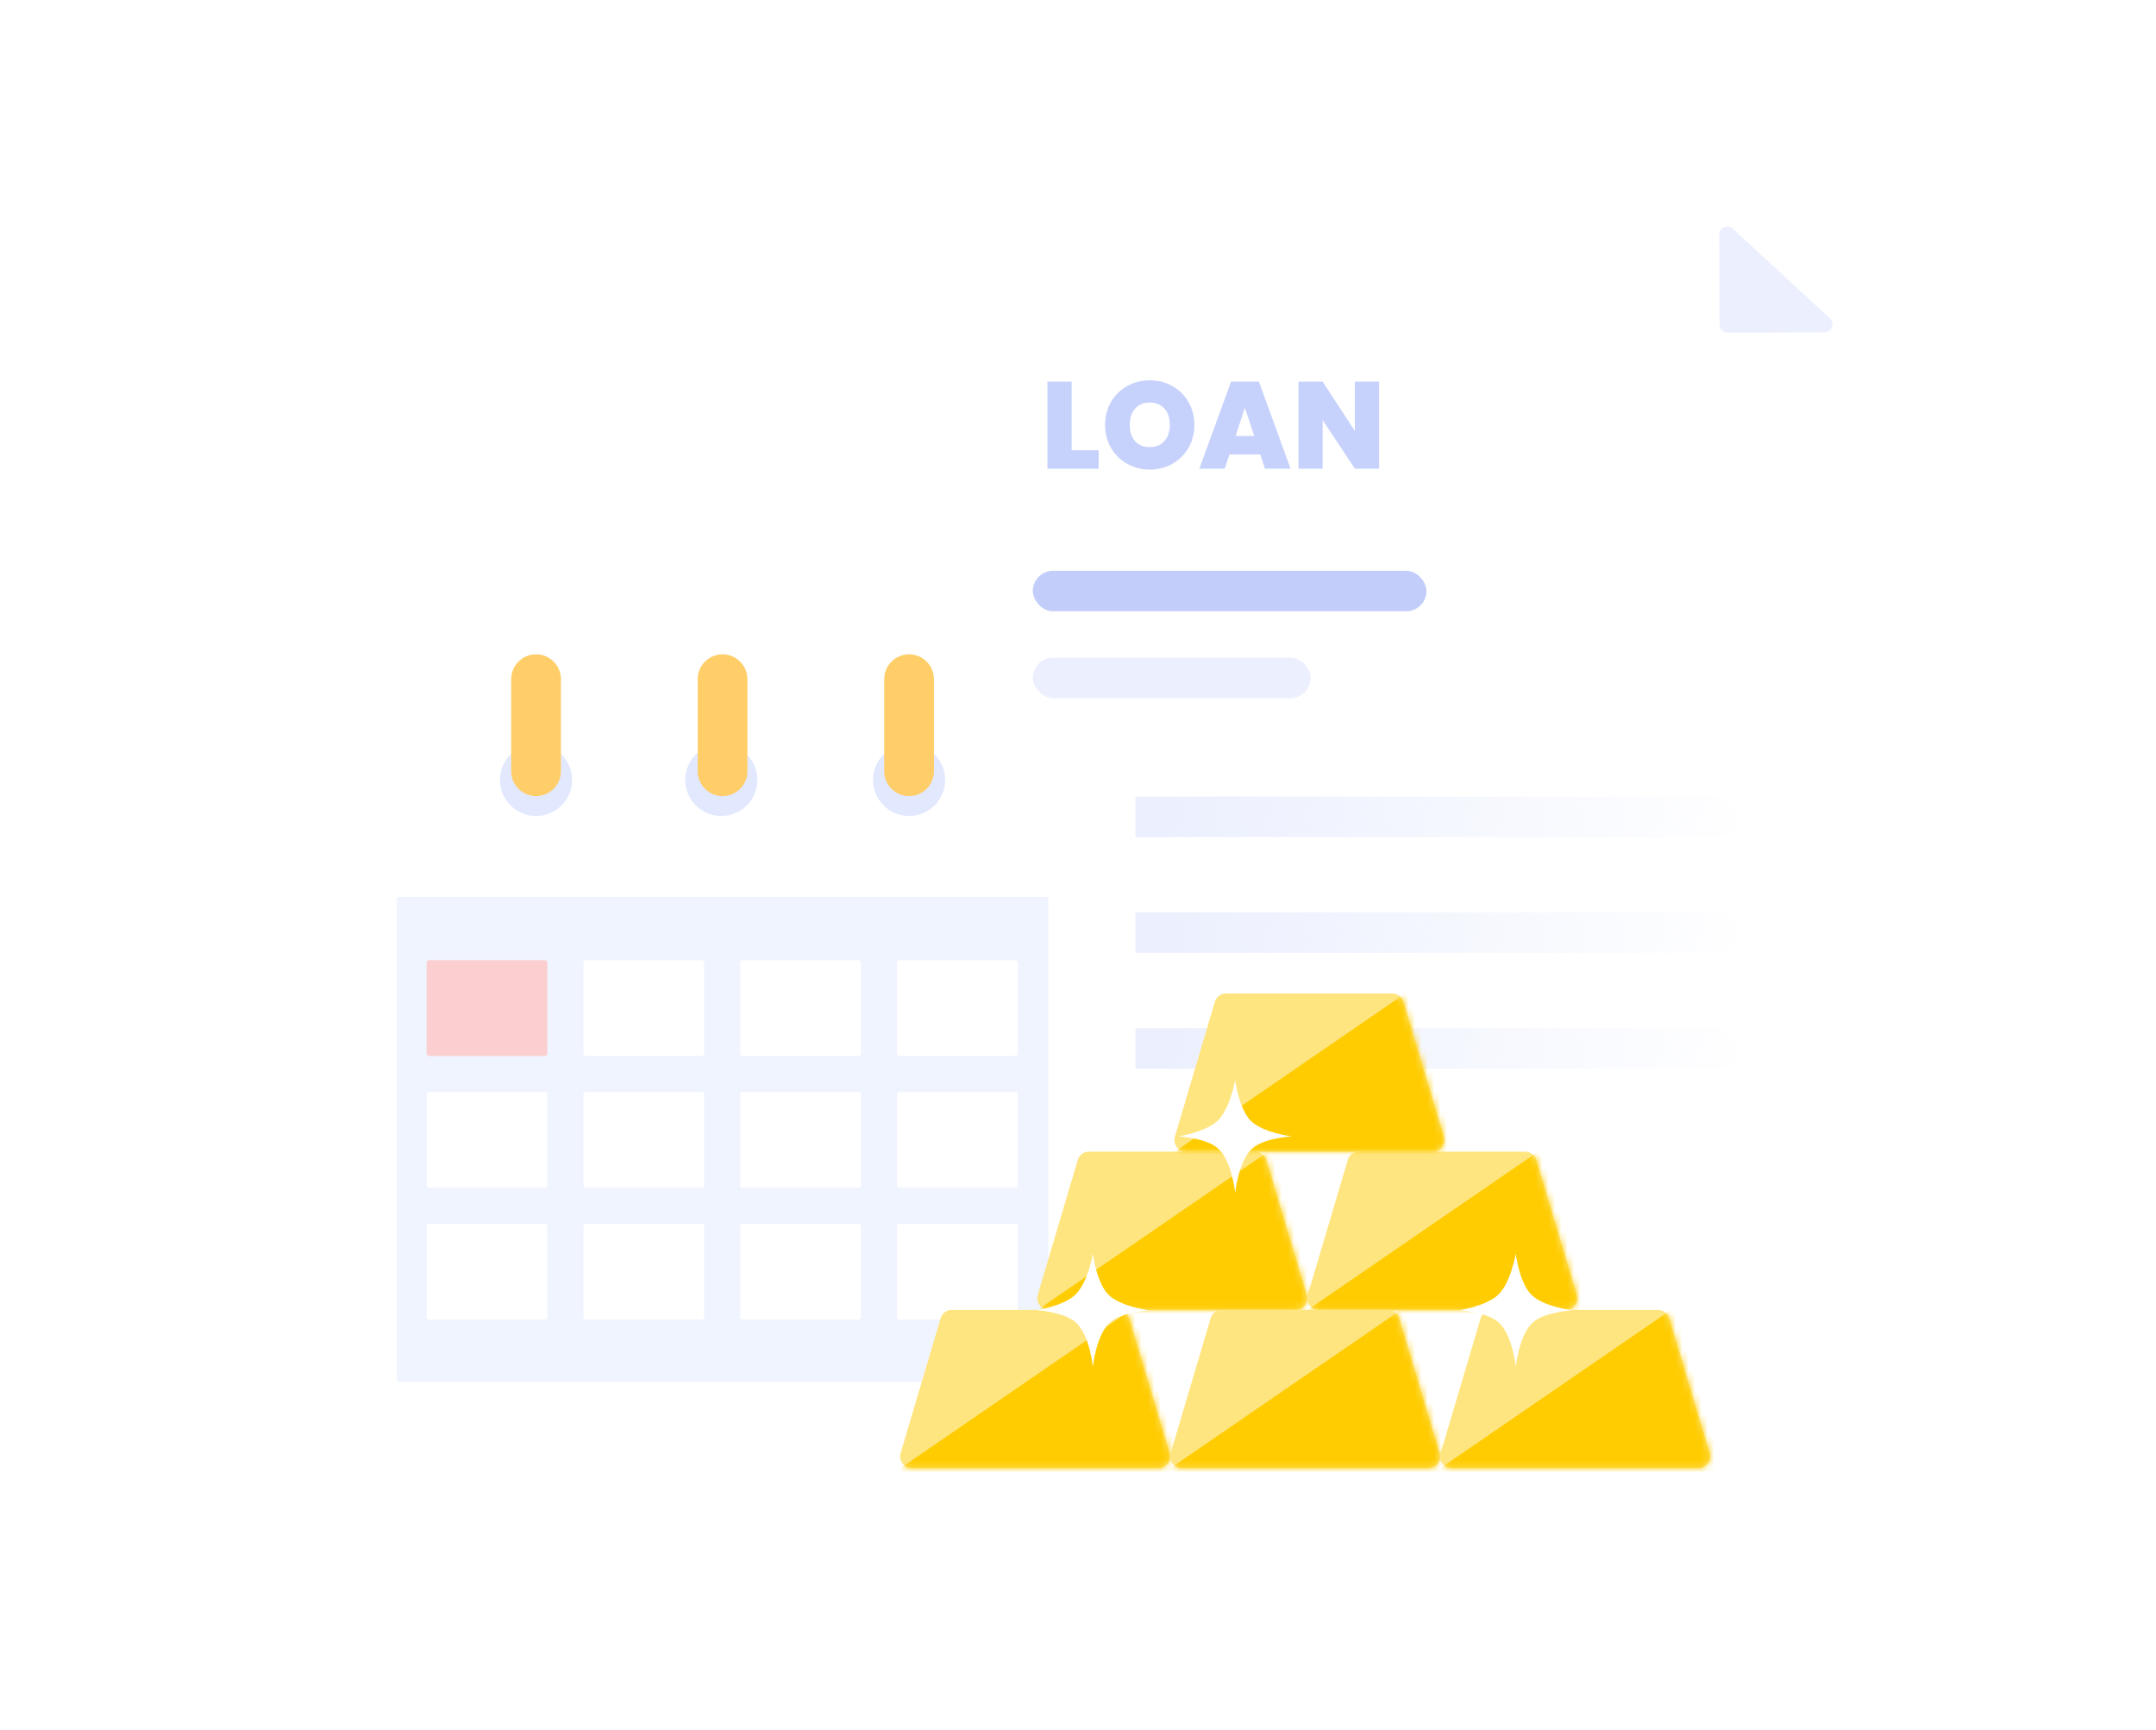 <svg width="339" height="272" viewBox="0 0 339 272" fill="none" xmlns="http://www.w3.org/2000/svg">
<rect width="339" height="272" fill="white"/>
<g filter="url(#filter0_d_202_2885)">
<path d="M147.831 40.941C147.831 36.919 151.092 33.659 155.114 33.659H276.195L283.598 40.332L291 47.005V208.22V219.29C291 223.312 287.74 226.573 283.718 226.573H272.762H155.114C151.092 226.573 147.831 223.312 147.831 219.29V40.941Z" fill="white"/>
</g>
<rect opacity="0.5" x="162.395" y="89.745" width="61.9" height="6.372" rx="3.186" fill="#879EF5"/>
<rect x="162.396" y="103.399" width="43.694" height="6.372" rx="3.186" fill="#ECF0FE"/>
<rect x="162.396" y="125.246" width="111.056" height="6.372" rx="3.186" fill="url(#paint0_linear_202_2885)"/>
<rect x="162.396" y="143.452" width="111.056" height="6.372" rx="3.186" fill="url(#paint1_linear_202_2885)"/>
<rect x="162.396" y="161.658" width="111.056" height="6.372" rx="3.186" fill="url(#paint2_linear_202_2885)"/>
<path d="M271.652 51.895L286.872 51.833C287.642 51.83 288.009 50.884 287.443 50.362L272.166 36.266C271.621 35.764 270.74 36.152 270.743 36.892L270.801 51.05C270.802 51.518 271.183 51.896 271.652 51.895Z" fill="#ECF0FE" stroke="#ECF0FE" stroke-width="0.848"/>
<path d="M168.496 70.786H172.747V73.698H164.691V60.011H168.496V70.786Z" fill="#C7D2FC"/>
<path d="M180.788 73.833C179.507 73.833 178.329 73.536 177.255 72.94C176.181 72.332 175.327 71.497 174.693 70.436C174.071 69.362 173.761 68.152 173.761 66.806C173.761 65.46 174.071 64.256 174.693 63.195C175.327 62.121 176.181 61.286 177.255 60.691C178.329 60.096 179.507 59.798 180.788 59.798C182.082 59.798 183.26 60.096 184.321 60.691C185.396 61.286 186.243 62.121 186.864 63.195C187.486 64.256 187.796 65.46 187.796 66.806C187.796 68.152 187.486 69.362 186.864 70.436C186.243 71.497 185.396 72.332 184.321 72.94C183.247 73.536 182.069 73.833 180.788 73.833ZM180.788 70.3C181.759 70.3 182.522 69.983 183.079 69.349C183.648 68.715 183.933 67.867 183.933 66.806C183.933 65.719 183.648 64.865 183.079 64.243C182.522 63.609 181.759 63.292 180.788 63.292C179.805 63.292 179.035 63.609 178.478 64.243C177.922 64.865 177.643 65.719 177.643 66.806C177.643 67.88 177.922 68.734 178.478 69.368C179.035 69.99 179.805 70.3 180.788 70.3Z" fill="#C7D2FC"/>
<path d="M198.165 71.465H193.312L192.574 73.698H188.575L193.564 60.011H197.951L202.921 73.698H198.902L198.165 71.465ZM197.214 68.553L195.738 64.127L194.282 68.553H197.214Z" fill="#C7D2FC"/>
<path d="M216.838 73.698H213.033L207.966 66.049V73.698H204.161V60.011H207.966L213.033 67.757V60.011H216.838V73.698Z" fill="#C7D2FC"/>
<g filter="url(#filter1_d_202_2885)">
<path d="M175.592 112.266H51.635C50.015 112.266 48.702 113.579 48.702 115.199V228.011C48.702 229.631 50.015 230.944 51.635 230.944H175.592C177.212 230.944 178.525 229.631 178.525 228.011V115.199C178.525 113.579 177.212 112.266 175.592 112.266Z" fill="white"/>
</g>
<path d="M175.396 112.461H51.83C50.21 112.461 48.897 113.774 48.897 115.394V227.816C48.897 229.436 50.21 230.749 51.83 230.749H175.396C177.016 230.749 178.329 229.436 178.329 227.816V115.394C178.329 113.774 177.016 112.461 175.396 112.461Z" fill="white" stroke="white" stroke-opacity="0.356" stroke-width="0.391"/>
<path opacity="0.49" d="M164.448 141.007H62.779C62.563 141.007 62.388 141.182 62.388 141.398V216.867C62.388 217.083 62.563 217.258 62.779 217.258H164.448C164.664 217.258 164.839 217.083 164.839 216.867V141.398C164.839 141.182 164.664 141.007 164.448 141.007Z" fill="#E1E8FF"/>
<path d="M85.672 150.978H67.472C67.257 150.978 67.081 151.153 67.081 151.369V165.642C67.081 165.858 67.257 166.033 67.472 166.033H85.672C85.888 166.033 86.064 165.858 86.064 165.642V151.369C86.064 151.153 85.888 150.978 85.672 150.978Z" fill="#FBCFCF"/>
<path d="M110.325 150.978H92.125C91.909 150.978 91.734 151.153 91.734 151.369V165.642C91.734 165.858 91.909 166.033 92.125 166.033H110.325C110.541 166.033 110.716 165.858 110.716 165.642V151.369C110.716 151.153 110.541 150.978 110.325 150.978Z" fill="white"/>
<path d="M134.976 150.978H116.776C116.56 150.978 116.385 151.153 116.385 151.369V165.642C116.385 165.858 116.56 166.033 116.776 166.033H134.976C135.192 166.033 135.367 165.858 135.367 165.642V151.369C135.367 151.153 135.192 150.978 134.976 150.978Z" fill="white"/>
<path d="M159.628 150.978H141.428C141.212 150.978 141.037 151.153 141.037 151.369V165.642C141.037 165.858 141.212 166.033 141.428 166.033H159.628C159.844 166.033 160.019 165.858 160.019 165.642V151.369C160.019 151.153 159.844 150.978 159.628 150.978Z" fill="white"/>
<path d="M85.673 171.703H67.473C67.257 171.703 67.082 171.878 67.082 172.094V186.367C67.082 186.583 67.257 186.758 67.473 186.758H85.673C85.888 186.758 86.064 186.583 86.064 186.367V172.094C86.064 171.878 85.888 171.703 85.673 171.703Z" fill="white"/>
<path d="M110.325 171.703H92.125C91.909 171.703 91.734 171.878 91.734 172.094V186.367C91.734 186.583 91.909 186.758 92.125 186.758H110.325C110.541 186.758 110.716 186.583 110.716 186.367V172.094C110.716 171.878 110.541 171.703 110.325 171.703Z" fill="white"/>
<path d="M134.976 171.703H116.776C116.56 171.703 116.385 171.878 116.385 172.094V186.367C116.385 186.583 116.56 186.758 116.776 186.758H134.976C135.192 186.758 135.367 186.583 135.367 186.367V172.094C135.367 171.878 135.192 171.703 134.976 171.703Z" fill="white"/>
<path d="M159.628 171.703H141.428C141.212 171.703 141.037 171.878 141.037 172.094V186.367C141.037 186.583 141.212 186.758 141.428 186.758H159.628C159.844 186.758 160.019 186.583 160.019 186.367V172.094C160.019 171.878 159.844 171.703 159.628 171.703Z" fill="white"/>
<path d="M85.673 192.428H67.473C67.257 192.428 67.082 192.603 67.082 192.819V207.091C67.082 207.307 67.257 207.482 67.473 207.482H85.673C85.888 207.482 86.064 207.307 86.064 207.091V192.819C86.064 192.603 85.888 192.428 85.673 192.428Z" fill="white"/>
<path d="M110.325 192.427H92.125C91.909 192.427 91.734 192.603 91.734 192.818V207.091C91.734 207.307 91.909 207.482 92.125 207.482H110.325C110.541 207.482 110.716 207.307 110.716 207.091V192.818C110.716 192.603 110.541 192.427 110.325 192.427Z" fill="white"/>
<path d="M134.976 192.427H116.776C116.56 192.427 116.385 192.603 116.385 192.818V207.091C116.385 207.307 116.56 207.482 116.776 207.482H134.976C135.192 207.482 135.367 207.307 135.367 207.091V192.818C135.367 192.603 135.192 192.427 134.976 192.427Z" fill="white"/>
<path d="M159.628 192.427H141.428C141.212 192.427 141.037 192.603 141.037 192.818V207.091C141.037 207.307 141.212 207.482 141.428 207.482H159.628C159.844 207.482 160.019 207.307 160.019 207.091V192.818C160.019 192.603 159.844 192.427 159.628 192.427Z" fill="white"/>
<path d="M84.286 128.298C87.418 128.298 89.956 125.76 89.956 122.628C89.956 119.497 87.418 116.958 84.286 116.958C81.155 116.958 78.616 119.497 78.616 122.628C78.616 125.76 81.155 128.298 84.286 128.298Z" fill="#E2E8FE"/>
<path d="M113.417 128.298C116.549 128.298 119.087 125.76 119.087 122.628C119.087 119.497 116.549 116.958 113.417 116.958C110.286 116.958 107.747 119.497 107.747 122.628C107.747 125.76 110.286 128.298 113.417 128.298Z" fill="#E2E8FE"/>
<path d="M142.94 128.298C146.072 128.298 148.61 125.76 148.61 122.628C148.61 119.497 146.072 116.958 142.94 116.958C139.809 116.958 137.27 119.497 137.27 122.628C137.27 125.76 139.809 128.298 142.94 128.298Z" fill="#E2E8FE"/>
<path d="M88.196 121.26V106.792C88.196 104.632 86.445 102.881 84.286 102.881C82.126 102.881 80.376 104.632 80.376 106.792V121.26C80.376 123.419 82.126 125.17 84.286 125.17C86.445 125.17 88.196 123.419 88.196 121.26Z" fill="#FFCE68"/>
<path d="M117.522 121.26V106.792C117.522 104.632 115.772 102.881 113.612 102.881C111.453 102.881 109.702 104.632 109.702 106.792V121.26C109.702 123.419 111.453 125.17 113.612 125.17C115.772 125.17 117.522 123.419 117.522 121.26Z" fill="#FFCE68"/>
<path d="M146.85 121.26V106.792C146.85 104.632 145.099 102.881 142.94 102.881C140.78 102.881 139.029 104.632 139.029 106.792V121.26C139.029 123.419 140.78 125.17 142.94 125.17C145.099 125.17 146.85 123.419 146.85 121.26Z" fill="#FFCE68"/>
<path d="M147.905 207.259C148.135 206.485 148.846 205.954 149.654 205.954H175.791C176.597 205.954 177.307 206.482 177.539 207.254L183.907 228.481C184.258 229.652 183.382 230.83 182.16 230.83H143.357C142.137 230.83 141.261 229.656 141.608 228.487L147.905 207.259Z" fill="#FFE580"/>
<mask id="mask0_202_2885" style="mask-type:alpha" maskUnits="userSpaceOnUse" x="141" y="205" width="43" height="26">
<path d="M147.905 207.259C148.135 206.485 148.846 205.954 149.654 205.954H175.791C176.597 205.954 177.307 206.482 177.539 207.254L183.907 228.481C184.258 229.652 183.382 230.83 182.16 230.83H143.357C142.137 230.83 141.261 229.656 141.608 228.487L147.905 207.259Z" fill="#FFE580"/>
</mask>
<g mask="url(#mask0_202_2885)">
<path d="M131.459 237.795L178.557 205.456H185.854V237.795H131.459Z" fill="#FFCC02"/>
</g>
<path d="M169.464 182.383C169.694 181.609 170.405 181.078 171.213 181.078H197.35C198.156 181.078 198.866 181.606 199.098 182.378L205.466 203.605C205.817 204.776 204.941 205.954 203.719 205.954H164.916C163.696 205.954 162.82 204.78 163.167 203.611L169.464 182.383Z" fill="#FFE580"/>
<mask id="mask1_202_2885" style="mask-type:alpha" maskUnits="userSpaceOnUse" x="163" y="181" width="43" height="25">
<path d="M169.464 182.383C169.694 181.609 170.405 181.078 171.213 181.078H197.35C198.156 181.078 198.866 181.606 199.098 182.378L205.466 203.605C205.817 204.776 204.941 205.954 203.719 205.954H164.916C163.696 205.954 162.82 204.78 163.167 203.611L169.464 182.383Z" fill="#FFE580"/>
</mask>
<g mask="url(#mask1_202_2885)">
<path d="M153.019 212.919L200.117 180.581H207.414V212.919H153.019Z" fill="#FFCC02"/>
</g>
<path d="M211.92 182.383C212.149 181.609 212.861 181.078 213.669 181.078H239.806C240.611 181.078 241.322 181.606 241.553 182.378L247.921 203.605C248.273 204.776 247.396 205.954 246.174 205.954H207.371C206.151 205.954 205.275 204.78 205.622 203.611L211.92 182.383Z" fill="#FFE580"/>
<mask id="mask2_202_2885" style="mask-type:alpha" maskUnits="userSpaceOnUse" x="205" y="181" width="43" height="25">
<path d="M211.92 182.383C212.149 181.609 212.861 181.078 213.668 181.078H239.806C240.611 181.078 241.322 181.606 241.553 182.378L247.921 203.605C248.272 204.776 247.396 205.954 246.174 205.954H207.371C206.151 205.954 205.275 204.78 205.622 203.611L211.92 182.383Z" fill="#FFE580"/>
</mask>
<g mask="url(#mask2_202_2885)">
<path d="M195.474 212.919L242.572 180.58H249.869V212.919H195.474Z" fill="#FFCC02"/>
</g>
<path d="M191.024 157.507C191.254 156.733 191.965 156.202 192.773 156.202H218.91C219.716 156.202 220.426 156.73 220.658 157.502L227.026 178.729C227.377 179.9 226.501 181.078 225.279 181.078H186.476C185.256 181.078 184.38 179.904 184.727 178.735L191.024 157.507Z" fill="#FFE580"/>
<mask id="mask3_202_2885" style="mask-type:alpha" maskUnits="userSpaceOnUse" x="184" y="156" width="44" height="26">
<path d="M191.025 157.507C191.254 156.733 191.966 156.202 192.774 156.202H218.911C219.716 156.202 220.427 156.73 220.658 157.502L227.026 178.729C227.378 179.9 226.501 181.078 225.279 181.078H186.476C185.256 181.078 184.38 179.904 184.727 178.735L191.025 157.507Z" fill="#FFE580"/>
</mask>
<g mask="url(#mask3_202_2885)">
<path d="M174.579 188.043L221.678 155.704H228.975V188.043H174.579Z" fill="#FFCC02"/>
</g>
<path d="M190.361 207.259C190.59 206.485 191.302 205.954 192.11 205.954H218.247C219.052 205.954 219.763 206.482 219.994 207.254L226.362 228.481C226.714 229.652 225.837 230.83 224.615 230.83H185.812C184.592 230.83 183.716 229.656 184.063 228.487L190.361 207.259Z" fill="#FFE580"/>
<mask id="mask4_202_2885" style="mask-type:alpha" maskUnits="userSpaceOnUse" x="183" y="205" width="44" height="26">
<path d="M190.361 207.259C190.59 206.485 191.302 205.954 192.11 205.954H218.247C219.053 205.954 219.763 206.482 219.994 207.254L226.363 228.481C226.714 229.652 225.837 230.83 224.615 230.83H185.812C184.592 230.83 183.716 229.656 184.063 228.487L190.361 207.259Z" fill="#FFE580"/>
</mask>
<g mask="url(#mask4_202_2885)">
<path d="M173.916 237.795L221.014 205.457H228.311V237.795H173.916Z" fill="#FFCC02"/>
</g>
<path d="M232.815 207.259C233.044 206.485 233.756 205.954 234.564 205.954H260.701C261.507 205.954 262.217 206.482 262.448 207.254L268.817 228.481C269.168 229.652 268.291 230.83 267.069 230.83H228.266C227.047 230.83 226.17 229.656 226.517 228.487L232.815 207.259Z" fill="#FFE580"/>
<mask id="mask5_202_2885" style="mask-type:alpha" maskUnits="userSpaceOnUse" x="226" y="205" width="43" height="26">
<path d="M232.815 207.259C233.045 206.485 233.756 205.954 234.564 205.954H260.701C261.507 205.954 262.217 206.482 262.448 207.254L268.817 228.481C269.168 229.652 268.291 230.83 267.069 230.83H228.266C227.047 230.83 226.17 229.656 226.517 228.487L232.815 207.259Z" fill="#FFE580"/>
</mask>
<g mask="url(#mask5_202_2885)">
<path d="M216.37 237.795L263.469 205.456H270.766V237.795H216.37Z" fill="#FFCC02"/>
</g>
<path d="M191.456 176.224C193.436 174.339 194.214 169.789 194.214 169.789C194.214 169.789 194.764 174.323 196.665 176.224C198.567 178.126 203.1 178.675 203.1 178.675C203.1 178.675 198.876 178.897 196.972 180.514C194.719 182.427 194.214 187.561 194.214 187.561C194.214 187.561 193.709 182.427 191.456 180.514C189.551 178.897 185.328 178.675 185.328 178.675C185.328 178.675 189.59 178.002 191.456 176.224Z" fill="white"/>
<path d="M169.084 203.576C171.064 201.69 171.842 197.141 171.842 197.141C171.842 197.141 172.392 201.674 174.293 203.576C176.195 205.477 180.728 206.027 180.728 206.027C180.728 206.027 176.504 206.249 174.6 207.866C172.347 209.778 171.842 214.913 171.842 214.913C171.842 214.913 171.337 209.778 169.084 207.866C167.179 206.249 162.956 206.027 162.956 206.027C162.956 206.027 167.218 205.354 169.084 203.576Z" fill="white"/>
<path d="M235.577 203.576C237.556 201.69 238.334 197.141 238.334 197.141C238.334 197.141 238.884 201.674 240.786 203.576C242.687 205.477 247.22 206.027 247.22 206.027C247.22 206.027 242.997 206.249 241.092 207.866C238.839 209.778 238.334 214.913 238.334 214.913C238.334 214.913 237.83 209.778 235.577 207.866C233.672 206.249 229.448 206.027 229.448 206.027C229.448 206.027 233.71 205.354 235.577 203.576Z" fill="white"/>
<defs>
<filter id="filter0_d_202_2885" x="133.266" y="22.735" width="172.298" height="222.044" filterUnits="userSpaceOnUse" color-interpolation-filters="sRGB">
<feFlood flood-opacity="0" result="BackgroundImageFix"/>
<feColorMatrix in="SourceAlpha" type="matrix" values="0 0 0 0 0 0 0 0 0 0 0 0 0 0 0 0 0 0 127 0" result="hardAlpha"/>
<feOffset dy="3.641"/>
<feGaussianBlur stdDeviation="7.282"/>
<feComposite in2="hardAlpha" operator="out"/>
<feColorMatrix type="matrix" values="0 0 0 0 0.918 0 0 0 0 0.925 0 0 0 0 0.961 0 0 0 1 0"/>
<feBlend mode="normal" in2="BackgroundImageFix" result="effect1_dropShadow_202_2885"/>
<feBlend mode="normal" in="SourceGraphic" in2="effect1_dropShadow_202_2885" result="shape"/>
</filter>
<filter id="filter1_d_202_2885" x="46.356" y="111.093" width="134.515" height="123.371" filterUnits="userSpaceOnUse" color-interpolation-filters="sRGB">
<feFlood flood-opacity="0" result="BackgroundImageFix"/>
<feColorMatrix in="SourceAlpha" type="matrix" values="0 0 0 0 0 0 0 0 0 0 0 0 0 0 0 0 0 0 127 0" result="hardAlpha"/>
<feOffset dy="1.173"/>
<feGaussianBlur stdDeviation="1.173"/>
<feComposite in2="hardAlpha" operator="out"/>
<feColorMatrix type="matrix" values="0 0 0 0 0.451 0 0 0 0 0.506 0 0 0 0 0.725 0 0 0 0.2 0"/>
<feBlend mode="normal" in2="BackgroundImageFix" result="effect1_dropShadow_202_2885"/>
<feBlend mode="normal" in="SourceGraphic" in2="effect1_dropShadow_202_2885" result="shape"/>
</filter>
<linearGradient id="paint0_linear_202_2885" x1="183.788" y1="127.977" x2="276.638" y2="131.618" gradientUnits="userSpaceOnUse">
<stop stop-color="#ECF0FE"/>
<stop offset="1" stop-color="#ECF0FE" stop-opacity="0"/>
</linearGradient>
<linearGradient id="paint1_linear_202_2885" x1="183.788" y1="146.183" x2="276.638" y2="149.824" gradientUnits="userSpaceOnUse">
<stop stop-color="#ECF0FE"/>
<stop offset="1" stop-color="#ECF0FE" stop-opacity="0"/>
</linearGradient>
<linearGradient id="paint2_linear_202_2885" x1="183.788" y1="164.389" x2="276.638" y2="168.03" gradientUnits="userSpaceOnUse">
<stop stop-color="#ECF0FE"/>
<stop offset="1" stop-color="#ECF0FE" stop-opacity="0"/>
</linearGradient>
</defs>
</svg>

